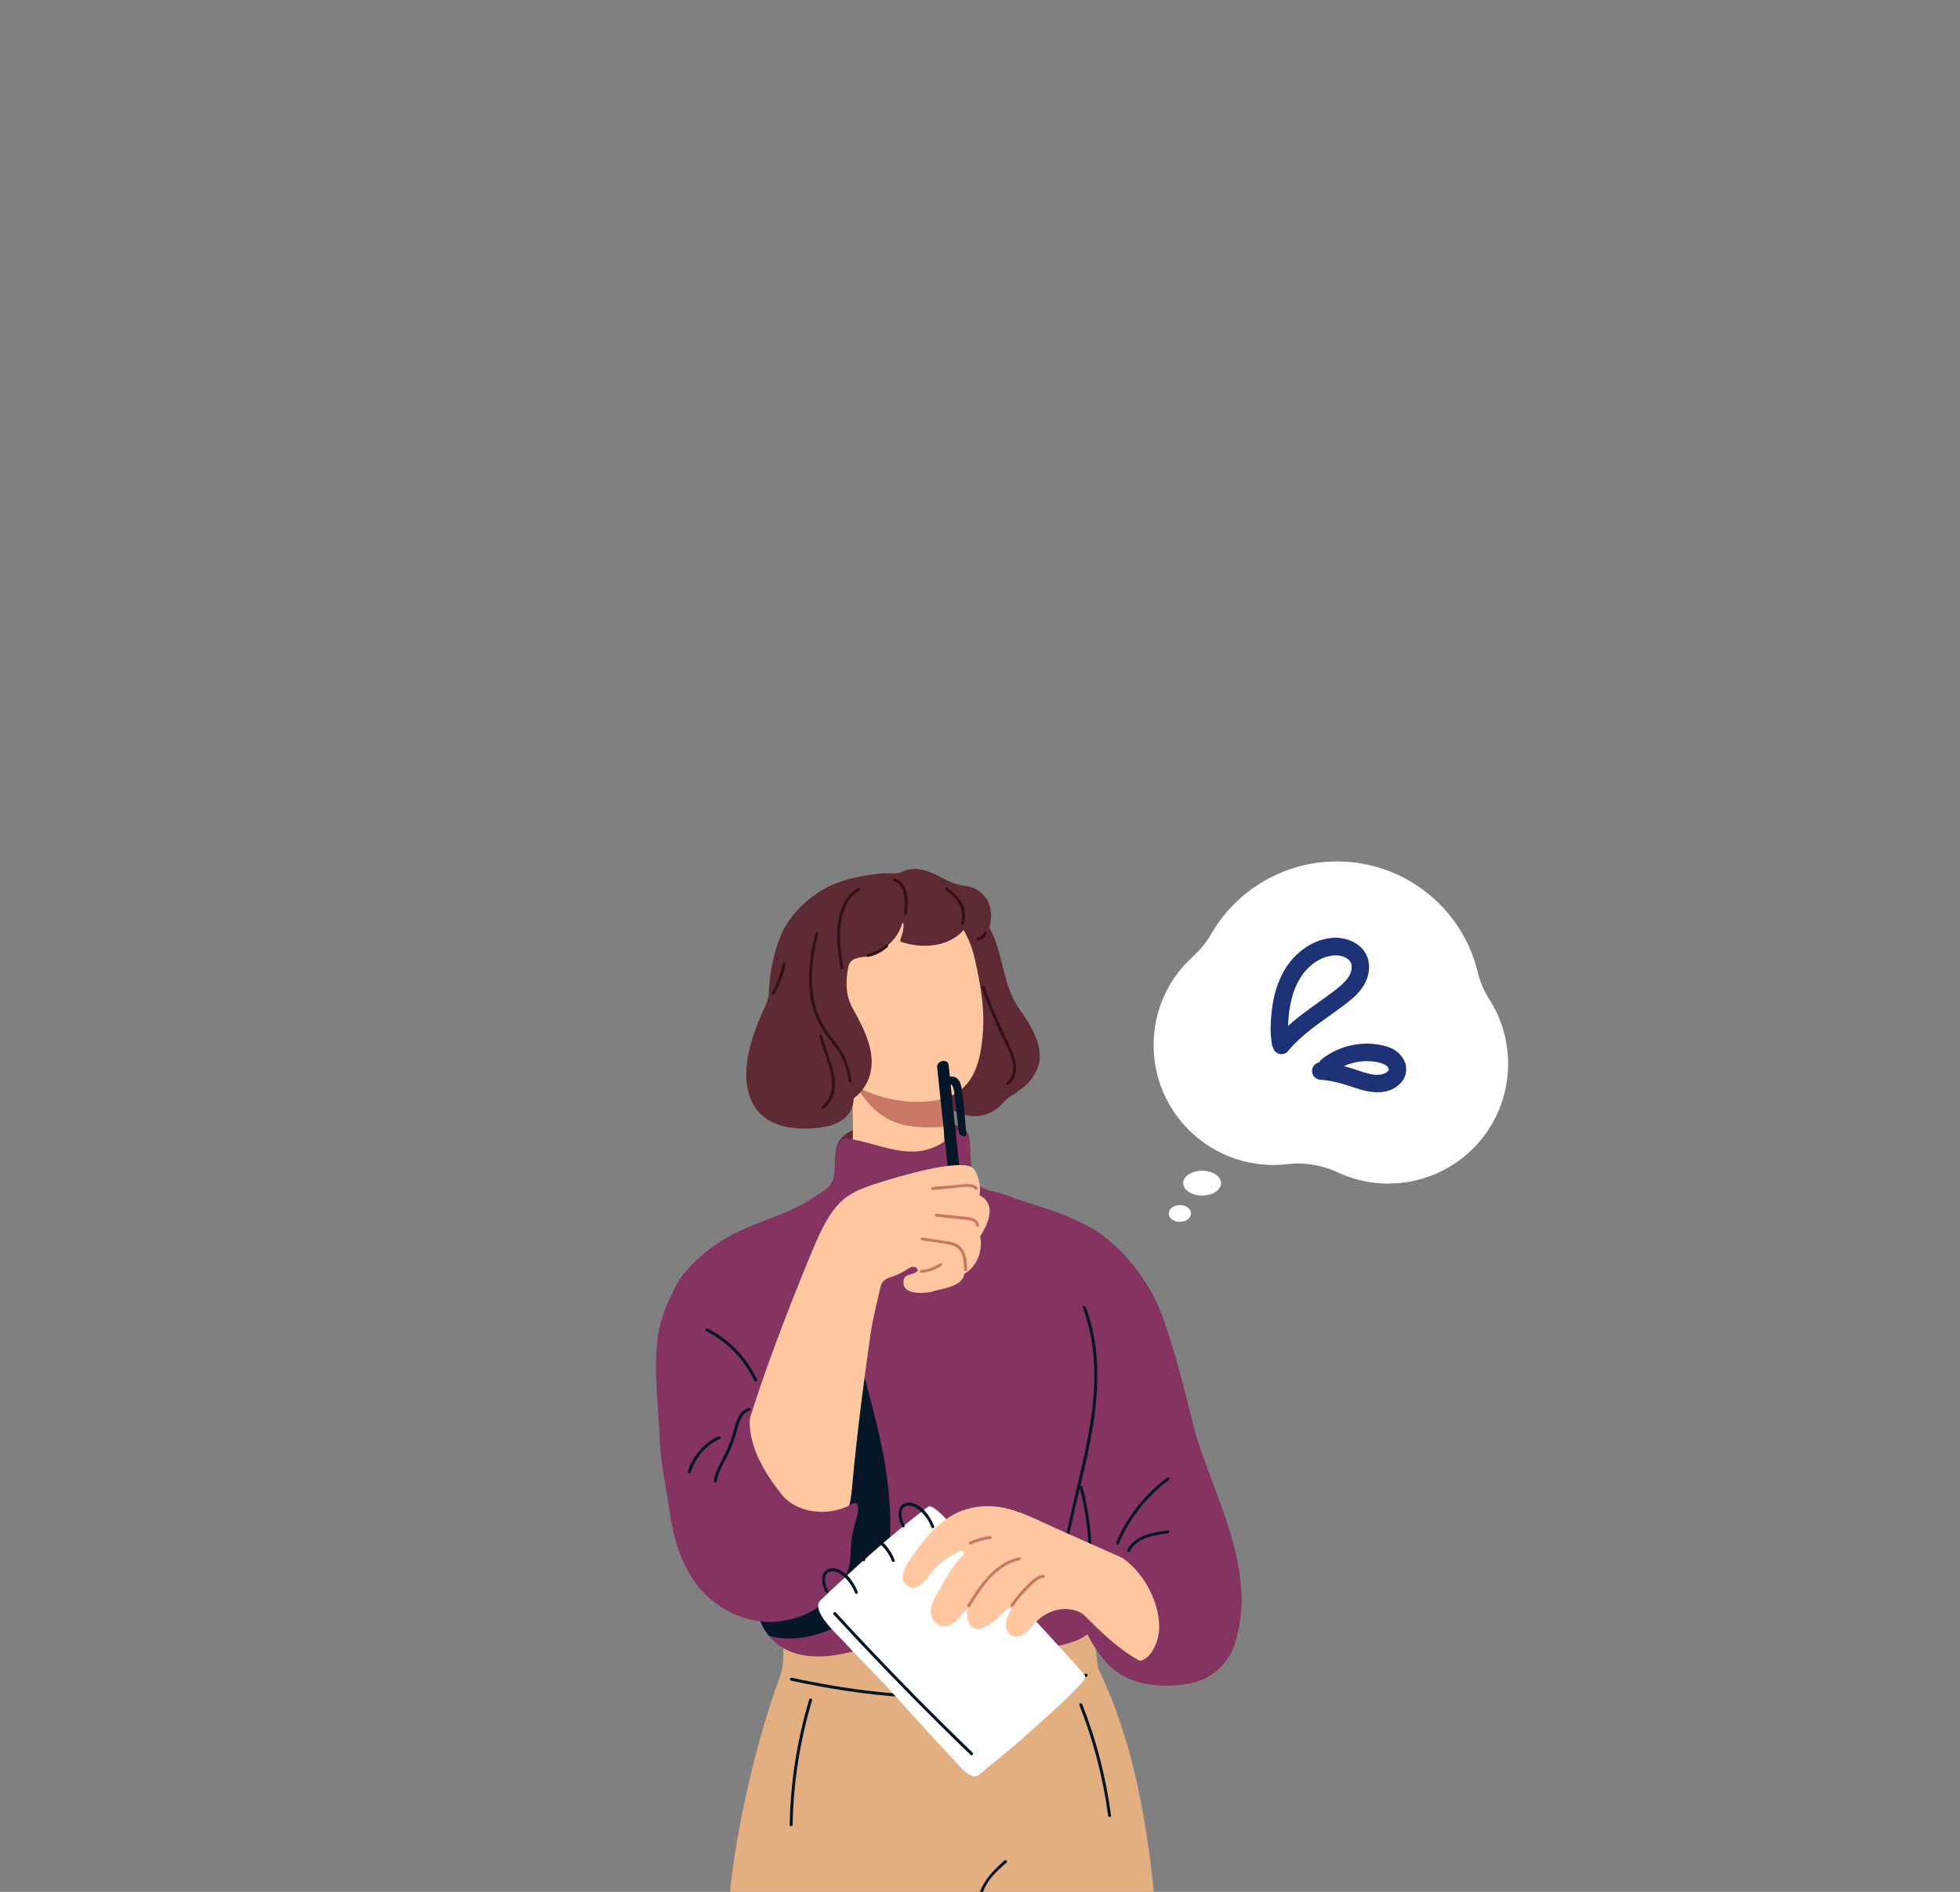 <?xml version="1.0" encoding="UTF-8"?><svg id="_レイヤー_2" xmlns="http://www.w3.org/2000/svg" xmlns:xlink="http://www.w3.org/1999/xlink" viewBox="0 0 344 332"><rect x="0" y="0" width="344" height="332" fill="#808080" stroke="none"/><defs><clipPath id="clippath"><rect width="344" height="332" fill="none"/></clipPath></defs><g id="text"><g clip-path="url(#clippath)"><path d="M180.7,189.74c.91-1.05,1.6-2.34,1.76-3.72.35-3.2-1.86-6.55-3.62-9.05-2.92-4.14-2.71-9.66-5.1-14-.23-.42-2.7-3.59-2.69-3.63.09-.18.08-.42-.12-.57-2.23-1.72-5.4-.8-6.97,1.36-2.06,2.82-1.56,6.49-1.02,9.7.73,4.35.53,8.57.33,12.95-.09,2.06-.18,4.16.04,6.22.11,1.08.34,2.11.91,2.98-.01.08,0,.17.07.26,2.19,3.02,6.27,4.55,9.46,3.05.62-.29,1.19-.67,1.7-1.12.52-.47.89-1.07,1.48-1.47.3-.2.6-.4.9-.6,1.04-.69,2.03-1.38,2.89-2.36Z" fill="#5e2b34"/><path d="M169.91,198.99c-.91-1.47-2.86-1.78-4.46-1.99-2.35-.32-4.73-.36-7.1-.12-3.72.38-11.86.31-11.63,5.69.02.44,1.54.93,1.94.14.05.09.22.09.54-.01.18,0,.37.01.55.02.55.02,1.1.07,1.64.13,1.2.13,2.39.34,3.57.54,1.98.34,3.95.68,5.96.77,1.71.08,3.71.27,5.32-.43,1.52-.66,2.58-1.97,3.35-3.39.13-.23.14-.46.08-.66.08-.22.39-.42.23-.67Z" fill="#5e2b34"/><path d="M147.38,209.39c-.43.45-.91.83-1.42,1.15,1.28,1.29,3.24,2,4.76,2.57,2.55.96,5.07,1.61,7.79,1.6,3.79-.02,8.45-1.08,11.76-3.71-.02-.21-.11-.4-.24-.55-.06-.15-.14-.31-.3-.4-1.89-.94-3.55-5.9-3.77-7.57-.45-3.46-.36-7.52-.2-11.05.35-.22-3.96-5.68-6.8-6.83-2.73-1.11-6.35-1.67-8.93.11-.11.08-.2.18-.26.28-.32.08-.58.35-.55.81.37,5.54.62,11.15.38,16.7-.04,1-.71,5.3-2.22,6.87Z" fill="#ffc8a0"/><path d="M203.3,341.11c-1.16-16.21-3.41-33.68-10.59-48.39-.32-2.97-1.02-7.56-1.79-10.45-.11-.41-.37-.66-.67-.78-.02,0-.04-.02-.06-.02-.04-.01-.08-.02-.12-.03-.04,0-.08-.02-.12-.02-.05,0-.1,0-.15,0-.02,0-.04,0-.07,0-8.54.63-15.84.76-24.33,1.92-4.12.56-8.17,1.58-12.33,1.85-4.41.29-8.83-.05-13.15-.98-.5-.11-.91.09-1.17.4-.46,0-.89.24-1.01.85-.55,2.89.18,5.99-.84,8.74-5.62,15.19-9.42,35.64-9.18,45.86.06,2.56,2.7,2.63,4.47,2.8,5.87.57,10.54.72,16.43,1.08,11.03.67,43.7,1.11,54.12-1.8.35-.16.61-.5.57-1.03Z" fill="#e3af81"/><path d="M155.29,196.06c2.13,1.32,4.42,1.67,6.89,1.76,1.13.04,2.26.03,3.38-.08.03-2.1.1-4.2.19-6.3.35-.22-3.96-5.68-6.8-6.83-2.73-1.11-6.35-1.67-8.93.11-.11.08-.2.18-.26.28-.32.08-.58.35-.55.81.06.88.11,1.77.16,2.65,1.2,3.05,3.1,5.85,5.91,7.59Z" fill="#c87864"/><path d="M171.07,168.23c-1.46-6.65-6.65-12.15-14.07-11.21-4.93.62-9.76,3.54-11.76,8.13-2.92,6.68-.33,13.57,1.55,20.15.86,3,2.22,4.87,5.13,6.16,3.78,1.68,8.76,2.43,12.94,1.52,6.34-1.38,7.37-7.13,7.68-12.37.25-4.24-.54-8.18-1.46-12.38Z" fill="#ffc8a0"/><path d="M213.9,263.05c-1.31-3.58-2.71-7.12-3.81-10.61-1.21-3.87-4.41-19.25-7.94-25.58-2.69-4.8-7.3-10.11-12.67-12.42-.16-.07-2.85,8.69-2.62,11.03.25,2.55.51,5.1.76,7.66.8,8.09,1.43,16.19,1.71,24.31.21,6.23.58,12.26,2.29,18.3.31,1.1.81,2.85,1.99,3.33,1.23.51,3.6-.03,4.95.02,3.34.13,5.87-.36,8.66,1.6,3.75,2.62,1.89,6.01,1.26,10.53-.01.1-18.68-7.81-18.67-7.73.3,2.91,3.04,7.16,5.27,9.15,2.09,1.86,4.79,2.82,7.55,3.09,1.97.2,3.96.07,5.91-.23,3.91-.61,7.06-3.39,8.23-7.16,2.68-8.62.14-17.06-2.86-25.28Z" fill="#853361"/><path d="M204.59,241.34c-1.28-5.66-1.83-10.6-3.99-16.01-1.84-4.61-6.21-8.16-10.56-10.57-4.23-2.34-8.78-3.21-13.25-4.97-2.82-1.11-5.87-.6-6.25-4.29-.36-3.56-.1-5.59-.68-6.63-.34-.61-1.15-1.27-1.75-.63-6.46,7.05-12.83,2.44-19.56,1.53-.46-.06-.82.19-1,.52-1.97,2.09-.16,5.44-1.85,7.65-.76,1-2.16,1.64-3.18,2.35-1.32.92-2.79,1.63-4.25,2.28-2.91,1.3-6.7,2.5-9.53,3.98-3.91,2.05-8.29,5.47-10.3,9.48-2.05,4.11-3.75,7.73-2.95,16.47.04.4,9.95.52,13.32,2.09,1.01.47.8,4.68.84,5.55.14,2.79.3,5.54.61,8.34.46,4.22.94,8.45,1.44,12.67.46,3.88.13,8.11,1.22,11.87,2.2,7.59,9.04,8.63,15.86,7.02,6.04-1.43,14.36-1.5,20.54-.82,5.3.58,14.15.76,19.36-1.23,5.41-2.07,3.34-5.82,3.41-11.04.1-6.73-.01-13.1-1.04-19.16,0-.06-.02-.11-.04-.15-.07-.19-.09-.4-.05-.6.39-2.32.72-4.64.94-6.97.04-.38.26-.73.59-.92,3.82-2.23,7.37-4.49,11.35-6.59.13-.07.22-.15.3-.24.32-.18.54-.53.44-.99Z" fill="#853361"/><path d="M153.59,279.25c2.58-4.45,2.88-9.86,2.58-14.88-.33-5.54-1.39-11.04-2.78-16.4-1.1-4.25-2.34-8.53-3.04-12.88-1.27,3.57-2.65,7.1-4.09,10.61-1.88,4.61-3.61,9.23-5.28,13.92-1.55,4.36-3.22,8.75-5.67,12.7-.97,1.56-2.12,2.95-3.25,4.37.11,2.16.28,4.32.87,6.34.48,1.65,1.17,2.99,2.04,4.06,2.23.6,4.67.6,7.03.08,4.66-1.04,9.15-3.73,11.59-7.93Z" fill="#051726"/><path d="M171.3,156.04c-.96-.53-2.07-.55-3.11-.8-1.41-.34-2.65-1.11-3.94-1.74-1.9-.93-4-1.49-5.98-.49,0,0-.01,0-.02.01-.76.43-2.69.18-3.59.27-1.33.13-2.66.31-3.97.58-2.49.51-4.97,1.33-7.09,2.76-2.88,1.95-5.28,4.46-6.58,7.61-1.4,3.39-1.93,6.75-2.11,10.22-.03.59-.19,1.17-.43,1.71-2.27,4.92-4.94,11.63-2.6,16.98,2.15,4.93,8.24,5.4,12.86,4.6,2.58-.45,5.1-2.04,5.07-4.91,0-.04.02-.07.05-.1,1.55-1.19,2.65-2.89,3-4.86.56-3.2-.8-6.39-2.25-9.18-.69-1.33-1.52-2.55-1.83-4.03-.33-1.62-.2-3.35.09-4.95.11-.61.49-1.16,1.06-1.41.84-.38,1.88-.32,2.77-.65.88-.32,1.72-.75,2.48-1.28,1.5-1.05,2.65-2.54,3.17-4.31.04-.14.24-.11.24.03,0,.84-.12,1.7-.46,2.47-.13.3-.24.65.15.77,3.15.98,7.08,1,9.91-1.23.96-.76,1.67-1.85,1.98-3.02.03-.12.19-.12.23-.01.59,1.46,1.09,3.33.48,4.87-.11.29.11.48.35.5.13.05.28.03.41-.1,2.56-2.62,3.71-8.07-.34-10.3Z" fill="#5e2b34"/><path d="M168.01,212.18c-.54-.54-1.43-.71-2.07-.26-1.51,1.06-1.05,5.09,1.26,4.65,1.79-.34,1.92-3.29.81-4.39Z" fill="#051726"/><path d="M166.71,188.93c-.07-.68-.14-1.36-.22-2.03-.13-1.2-2.14-.78-2.01.42.8,7.52,1.59,15.03,2.39,22.55.13,1.2,2.14.78,2.01-.42-.68-6.43-1.32-12.51-2.01-18.94,0,0,0-.17,0-.17.63-.22.85,3.57.9,3.95l.51,4.35c.09.8,1.43,1.09,1.34.3-.29-2.5-.45-5.63-.88-8.11-.2-1.16-.8-2.08-2.04-1.89Z" fill="#051726"/><path d="M190.06,229.52c4.4,11.73.59,24.24-2.07,35.88-.78,3.39-1.46,6.81-1.88,10.27-.04.33.48.33.52,0,1.47-12.29,6.6-24.1,5.89-36.64-.19-3.29-.79-6.56-1.96-9.65-.12-.31-.62-.18-.5.14h0Z" fill="#051726"/><path d="M189.48,261.06c1.23,4.63,1.77,9.4,1.59,14.19-.01.33.51.33.52,0,.18-4.83-.37-9.66-1.61-14.33-.09-.32-.59-.19-.5.14h0Z" fill="#051726"/><path d="M141.11,259.04c-2.43-7.64-1.53-11.59-2.94-19.41-.93-5.15-3.95-11.72-9.66-13.04-2.95-.68-5.51.25-8.01,1.82-1.06.67-4.19,2.37-4.54,3.73-1.56,6.07-.47,13.61-.21,19.57.26,5.92.86,7.31,1.71,13.18.73,5.06,2.17,10.37,5.69,14.24,2.87,3.15,6.99,5.3,11.29,5.45,3.36.12,6.78-1.79,8.88-4.34,5.18-6.29-.18-14.79-2.21-21.2Z" fill="#853361"/><path d="M172.47,210.09c-.18-.12-.36-.23-.56-.34.41-1.86-.51-4.04-.98-4.62-1.77-2.16-13.85,1.53-16.46,2.36-2.27.72-4.63,1.47-6.48,3.04-1.82,1.55-2.99,3.71-4.04,5.82-1.29,2.56-11.93,28.43-14.17,39.46-.06.29.01.54.15.73.74,3.84,2.92,7.13,5.59,9.93,1.47,1.54,3.09,2.94,4.72,4.31,1.38,1.17,2.54,1.92,4.42,1.6.47-.08.66-.41.65-.77,2.47-2.59,3.86-6.5,4.18-10.03,1.07-11.75,2.46-21.46,3.22-26.93.23-1.72.6-3.43.98-5.13.2-.9.41-1.79.62-2.68.21-.86.26-1.78,1.08-2.3.41-.26.89-.39,1.35-.55.7-.25,1.37-.56,2.01-.93.53-.31,1.19-.94,1.87-.69.36.13.65.55.25.83-.78.55-2.05.42-2.24,1.32-.7,3.35,4.92,2.16,4.77,2.21,2-.68,5.51-.83,5.89-3.27.32.05,3.52-2.2,2.75-6.49,1.33-2.11,2.73-5.26.43-6.87Z" fill="#ffc8a0"/><path d="M149.44,263.99c-3.93,2.21-9.51,1.68-12.27-1.75-7.12-8.85-5.36-13.98-5.47-14.12-.1-.74-1.22-.34-1.68.48-.57,1.02-1,1.81-1.49,2-5.29,2.15-7.16,10.73-5.41,15.95,2.19,6.49,1.32,15.1,7.74,17.33,3.61,1.25,6.06.63,6.57.56,3.33-.45,6.45-2.14,8.71-4.62,1.15-1.26,2.14-2.75,2.72-4.36.6-1.64.36-3.38.57-5.07.18-1.48.59-2.92,1.01-4.34.2-.68.51-2.94-1.03-2.07Z" fill="#853361"/><path d="M131.41,247.08c-.97.28-1.61,1.04-1.99,1.94-.51,1.19-.72,2.51-1.16,3.73-.48,1.32-1.09,2.57-1.74,3.81-.57,1.08-1.08,2.16-1.24,3.38-.04.33.48.33.52,0,.16-1.24.75-2.33,1.33-3.42.51-.96.98-1.94,1.38-2.96.42-1.07.73-2.17,1.04-3.27.31-1.12.77-2.35,2-2.7.32-.09.18-.59-.14-.5h0Z" fill="#051726"/><path d="M126.08,252.06c-2.57,1.2-4.51,3.46-5.33,6.17-.1.32.4.46.5.14.78-2.59,2.64-4.72,5.1-5.86.3-.14.04-.59-.26-.45h0Z" fill="#051726"/><path d="M170.56,279.16c-2.19,2.64-4.92,4.76-8.02,6.22-.3.14-.04.59.26.45,3.14-1.48,5.91-3.63,8.13-6.3.21-.26-.15-.63-.37-.37h0Z" fill="#051726"/><path d="M163.7,208.83c1.32-.12,2.65-.23,3.97-.35.99-.09,2.72-.56,3.51.26.23.24.6-.13.37-.37-.8-.83-2.08-.57-3.11-.48-1.58.14-3.16.28-4.74.41-.33.03-.33.55,0,.52h0Z" fill="#c87864"/><path d="M164.3,213.51c1.2.13,2.41.25,3.61.38.6.06,1.21.12,1.81.19.61.07,1.49.17,1.59.95.04.33.56.33.52,0-.14-1.21-1.36-1.39-2.36-1.5-1.72-.18-3.44-.36-5.16-.54-.33-.03-.33.49,0,.52h0Z" fill="#c87864"/><path d="M161.8,217.67c1.73.28,3.53.43,5.23.86,1.97.49,2.15,2.6,2.19,4.3,0,.33.53.34.52,0-.04-1.6-.18-3.58-1.74-4.48-.79-.46-1.8-.5-2.68-.64-1.13-.18-2.25-.36-3.38-.54-.33-.05-.47.45-.14.5h0Z" fill="#c87864"/><path d="M161.69,223.38c1.28-.11,2.47-.52,3.53-1.23.28-.19.02-.64-.26-.45-.99.67-2.08,1.06-3.27,1.16-.33.03-.33.55,0,.52h0Z" fill="#c87864"/><path d="M123.93,233.58c3.72,1.89,6.71,4.97,8.48,8.75.14.3.59.04.45-.26-1.81-3.85-4.88-7.01-8.67-8.93-.3-.15-.56.3-.26.45h0Z" fill="#051726"/><path d="M172.65,163.65c-.14.47-.55.82-1.05.86-.33.03-.33.55,0,.52.73-.06,1.34-.54,1.55-1.24.09-.32-.41-.46-.5-.14h0Z" fill="#301217"/><path d="M155.45,165.79c-.93.85-2.03,1.39-3.26,1.64-.33.07-.19.57.14.5,1.32-.26,2.5-.87,3.49-1.77.25-.23-.12-.59-.37-.37h0Z" fill="#301217"/><path d="M156.92,154.66c1.06.29,1.55,1.47,1.75,2.45.21,1.01.15,2.05,0,3.07-.05.33.45.47.5.14.28-1.96.33-5.48-2.12-6.16-.32-.09-.46.41-.14.5h0Z" fill="#301217"/><path d="M138.83,294.94c13.26,2.87,27.07,4.22,40.54,2.05,3.84-.62,7.63-1.53,11.32-2.76.32-.1.18-.61-.14-.5-12.94,4.29-26.83,4.55-40.24,2.72-3.81-.52-7.59-1.21-11.34-2.02-.33-.07-.47.43-.14.5h0Z" fill="#051726"/><path d="M165.97,156.19c.89.66,1.76,1.4,2.32,2.38.65,1.12.66,2.18.38,3.41-.08.33.43.46.5.14.29-1.28.3-2.44-.33-3.63-.6-1.14-1.59-1.99-2.61-2.75-.27-.2-.53.25-.26.45h0Z" fill="#301217"/><path d="M150.6,155.85c-2.14,1.08-3.14,3.64-3.5,5.88-.44,2.74-.02,5.51.41,8.22.05.33.55.19.5-.14-.4-2.54-.81-5.15-.44-7.72.31-2.18,1.21-4.73,3.3-5.79.3-.15.04-.6-.26-.45h0Z" fill="#301217"/><path d="M143.12,163.71c-1.18,4.52-1.74,9.37-.23,13.88.7,2.1,1.88,3.83,3.24,5.56.79,1,1.52,2.03,1.98,3.22.43,1.09.67,2.25.87,3.4.06.33.56.19.5-.14-.37-2.22-1.02-4.25-2.38-6.07-1.37-1.84-2.77-3.5-3.56-5.68-1.65-4.54-1.11-9.45.09-14.02.08-.32-.42-.46-.5-.14h0Z" fill="#301217"/><path d="M143.77,181.91c.71,2.16,1.59,4.33,2.06,6.55.42,1.99.24,4.41-1.58,5.68-.27.19-.01.64.26.45,1.68-1.18,2.21-3.28,1.99-5.23-.14-1.24-.53-2.44-.92-3.62-.43-1.32-.87-2.64-1.31-3.96-.1-.32-.61-.18-.5.14h0Z" fill="#301217"/><path d="M184.39,287.3c-2.66-2.85-5.29-5.73-7.9-8.64-2.2-2.46-4.39-4.94-6.55-7.44-.8-.93-5.86-7.72-7.1-6.78-6.66,5.05-12.77,10.65-18.83,16.39-1.86,1.77,3.06,6.13,4.13,7.3,2.38,2.61,4.89,5.1,7.31,7.67.12.12.23.25.34.37,2.45,2.67,4.85,5.37,7.3,8.04,1.22,1.34,2.45,2.66,3.7,3.97,1.08,1.13,2.19,2.66,3.59,3.39,1.16.61,1.83-.45,2.75-1.2,1.03-.84,2.06-1.68,3.09-2.52,2-1.64,12.54-10.8,14.06-13.09.22-.33.19-.76-.08-1.05-1.21-1.34-4.71-5.22-5.82-6.42Z" fill="#fff"/><path d="M172.3,173.26c1.03,2.98,2.22,5.89,3.6,8.73,1.11,2.3,3.28,5.84.75,8.01-.25.22.12.59.37.37,2.28-1.96,1.08-5.13-.04-7.35-1.6-3.21-3.01-6.5-4.18-9.89-.11-.31-.61-.18-.5.14h0Z" fill="#301217"/><path d="M137.36,169.06c-.35,1.82-.98,3.54-1.9,5.14-.17.29.28.55.45.26.94-1.64,1.6-3.41,1.95-5.26.06-.33-.44-.47-.5-.14h0Z" fill="#301217"/><path d="M210.3,282.51c-.18-.49-.39-.92-.63-1.27-.9-1.32-2.22-2.29-3.54-3.15-3.74-2.44-7.84-4.11-11.89-5.91-2.97-1.32-5.94-2.65-8.91-3.97-2.64-1.18-5.26-2.56-8.06-3.34-3.78-1.05-7.78-.64-11.05,1.62-1.72,1.19-3.21,2.71-4.46,4.39-1.17,1.57-2.55,3.12-3.17,5.01-.27.83-.19,1.65.48,2.25,2.01,1.8,3.8-1.57,4.9-2.73,1.31-1.39,2.9-2.48,4.62-3.22.42-.18.77.35.46.68-.31.32-.61.66-.9,1.02-1.2,1.47-2.19,3.11-3.12,4.78-.75,1.34-1.88,2.92-1.61,4.56.18,1.09.97,2.06,2.08,2.17,1.58.15,2.83-1.45,3.76-2.52.21-.24.42-.5.63-.76-.08.36-.14.72-.16,1.07-.05.96.21,2.04,1.1,2.51,1.13.6,2.44-.33,3.33-.98.92-.67,1.84-1.6,2.8-2.47.23-.21.58.07.43.35-.81,1.42-1.35,3.12-.18,4.18,1.9,1.72,3.97-1.69,5.23-2.71,2.09-1.69,4.83-2.29,7.3-1.03,1.31.67,8.08,9.54,16.25,10.37,5.07.52,5.76-6.92,4.31-10.87Z" fill="#ffc8a0"/><path d="M145.33,279.16c-.36-.73-.66-1.69-.46-2.51.27-1.1,1.51-1.04,2.32-.6,1.33.72,2.33,2.07,2.86,3.47.12.31.62.18.5-.14-.64-1.7-2.2-3.95-4.19-4.15-.81-.08-1.64.29-1.92,1.09-.35,1,.01,2.2.46,3.11.15.3.6.04.45-.26h0Z" fill="#051726"/><path d="M151.81,273.58c-.36-.73-.66-1.69-.46-2.51.27-1.1,1.51-1.04,2.32-.6,1.33.72,2.33,2.07,2.86,3.47.12.31.62.18.5-.14-.64-1.7-2.2-3.95-4.19-4.15-.81-.08-1.64.29-1.92,1.09-.35,1,.01,2.2.46,3.11.15.3.6.04.45-.26h0Z" fill="#051726"/><path d="M158.74,267.64c-.36-.73-.66-1.69-.46-2.51.27-1.1,1.51-1.04,2.32-.6,1.33.72,2.33,2.07,2.86,3.47.12.31.62.18.5-.14-.64-1.7-2.2-3.95-4.19-4.15-.81-.08-1.64.29-1.92,1.09-.35,1,.01,2.2.46,3.11.15.3.6.04.45-.26h0Z" fill="#051726"/><path d="M206.48,275.98c-2.72-2.15-6.57-3.13-9.76-4.41-.39-.16-.65.11-.71.43-.48.09-.64.44-.1.74,3.09,1.69,5.41,4.78,6.65,8.09.61,1.63.95,3.39.88,5.14-.08,1.97-1.41,5.61-3.92,5.55-.27,0-.44.14-.53.32-.29.26-.36.73.09.92,2.49,1.07,7.49,2.83,9.7,1.06,2.24-1.79,4.11-7.47,4.07-10.32-.05-3.07-4.05-5.69-6.38-7.53Z" fill="#853361"/><path d="M198.3,272.24c1.32-2.4,4.2-2.84,6.67-3.14.33-.04.33-.56,0-.52-2.66.32-5.71.82-7.12,3.39-.16.29.29.56.45.26h0Z" fill="#051726"/><path d="M196.34,270.93c1.89-4.43,4.92-8.3,8.78-11.18.27-.2,0-.65-.26-.45-3.93,2.93-7.04,6.85-8.96,11.37-.13.3.32.57.45.26h0Z" fill="#051726"/><path d="M173.71,269.56c-1.22.17-2.39.51-3.51,1.01-.31.14-.04.58.26.45,1.08-.48,2.21-.8,3.39-.96.33-.05.19-.55-.14-.5h0Z" fill="#c87864"/><path d="M178.85,273.29c-4.33.97-6.88,4.85-9.06,8.37-.18.29.27.55.45.26,2.12-3.41,4.56-7.2,8.75-8.13.33-.07.19-.57-.14-.5h0Z" fill="#c87864"/><path d="M183.12,276.38c-1.23.03-2.24,1.2-3.06,2.01-.99.98-1.87,2.06-2.66,3.21-.19.28.26.54.45.26.68-.99,1.43-1.92,2.26-2.78.37-.38.75-.75,1.15-1.11.53-.48,1.1-1.06,1.86-1.07.33,0,.34-.53,0-.52h0Z" fill="#c87864"/><path d="M146.32,283.35c6.03,6.56,12.21,12.99,18.54,19.26,1.81,1.8,3.64,3.58,5.48,5.35.24.23.61-.13.37-.37-6.41-6.19-12.68-12.52-18.8-19.01-1.75-1.86-3.49-3.73-5.22-5.61-.23-.25-.59.12-.37.37h0Z" fill="#051726"/><path d="M176.29,326.5c-2.07,1.84-3.9,3.7-4.6,6.46-.75,2.97-1.07,6.1-1.25,9.15-.02.33.5.33.52,0,.18-2.94.5-5.92,1.18-8.79.33-1.38.88-2.63,1.77-3.73.81-1.01,1.78-1.87,2.75-2.72.25-.22-.12-.59-.37-.37h0Z" fill="#051726"/><path d="M142.02,298.26c-2.14,7.13-3.29,14.53-3.42,21.97,0,.33.51.33.52,0,.13-7.4,1.28-14.74,3.41-21.83.1-.32-.41-.46-.5-.14h0Z" fill="#051726"/><path d="M189.44,299.22c2.46,6.23,4.16,12.76,5.04,19.4.04.33.56.33.52,0-.88-6.7-2.57-13.26-5.06-19.54-.12-.31-.62-.17-.5.14h0Z" fill="#051726"/><path d="M243.7,207.68c11.19,0,20.4-8.76,20.95-19.95.22-4.37-.9-8.61-3.23-12.28-.97-1.52-1.68-3.19-2.1-4.93-1.3-5.31-4.22-9.97-8.45-13.48-4.26-3.53-9.44-5.55-14.98-5.82-.43-.02-.86-.03-1.29-.03-9.04,0-17.47,4.87-22,12.7-.86,1.49-1.95,2.84-3.23,3.99-4.14,3.73-6.58,8.88-6.86,14.5-.58,11.56,8.36,21.44,19.93,22.02.35.02.71.03,1.06.03.81,0,1.62-.05,2.42-.14.63-.07,1.26-.11,1.89-.11,2.41,0,4.81.53,7.01,1.56,2.45,1.15,5.08,1.8,7.84,1.94.35.02.71.03,1.06.03Z" fill="#c8c8c8"/><path d="M243.7,207.68c11.19,0,20.4-8.76,20.95-19.95.22-4.37-.9-8.61-3.23-12.28-.97-1.52-1.68-3.19-2.1-4.93-1.3-5.31-4.22-9.97-8.45-13.48-4.26-3.53-9.44-5.55-14.98-5.82-.43-.02-.86-.03-1.29-.03-9.04,0-17.47,4.87-22,12.7-.86,1.49-1.95,2.84-3.23,3.99-4.14,3.73-6.58,8.88-6.86,14.5-.58,11.56,8.36,21.44,19.93,22.02.35.02.71.03,1.06.03.81,0,1.62-.05,2.42-.14.63-.07,1.26-.11,1.89-.11,2.41,0,4.81.53,7.01,1.56,2.45,1.15,5.08,1.8,7.84,1.94.35.02.71.03,1.06.03Z" fill="#fff"/><path d="M207.72,208.03c.34,1.18,2.07,1.96,3.88,1.74,1.8-.22,2.99-1.36,2.65-2.54-.34-1.18-2.07-1.96-3.88-1.74-1.8.22-2.99,1.36-2.65,2.54Z" fill="#fff"/><path d="M205.16,213.22c.2.8,1.22,1.33,2.28,1.18,1.06-.15,1.75-.92,1.56-1.72-.2-.8-1.22-1.33-2.28-1.18-1.06.15-1.75.92-1.56,1.72Z" fill="#fff"/><path d="M226.21,182.6c-.01-.1-.03-.19-.04-.29.02.14.04.27.05.41-.24-1.83-.16-3.69.08-5.51-.02.14-.04.27-.05.41.21-1.57.59-3.13,1.2-4.59-.05.12-.1.24-.15.37.42-.98.94-1.92,1.6-2.77-.08.1-.16.21-.24.31.55-.71,1.18-1.34,1.89-1.89-.1.08-.21.16-.31.24.63-.49,1.31-.9,2.05-1.21-.12.05-.24.1-.37.15.66-.28,1.35-.47,2.06-.57-.14.02-.27.04-.41.05.55-.07,1.1-.07,1.64,0-.14-.02-.27-.04-.41-.05.46.06.9.18,1.33.35-.12-.05-.24-.1-.37-.15.34.14.66.32.95.54-.1-.08-.21-.16-.31-.24.23.18.44.39.62.62-.08-.1-.16-.21-.24-.31.16.21.3.44.4.68-.05-.12-.1-.24-.15-.37.11.27.19.55.23.84-.02-.14-.04-.27-.05-.41.05.36.04.72,0,1.07.02-.14.04-.27.05-.41-.06.41-.17.81-.33,1.19.05-.12.1-.24.15-.37-.2.47-.46.89-.77,1.29.08-.1.16-.21.24-.31-.65.84-1.47,1.52-2.31,2.17.1-.08.21-.16.31-.24-1.4,1.08-2.85,2.08-4.29,3.12-1.51,1.1-3.02,2.23-4.39,3.5-.73.68-1.42,1.4-2.05,2.17-.15.14-.25.3-.32.49-.1.18-.14.38-.13.59,0,.38.17.82.45,1.08.29.27.67.47,1.08.45.38-.02.83-.14,1.08-.45,1.28-1.57,2.81-2.91,4.41-4.15-.1.08-.21.16-.31.24,1.16-.89,2.35-1.73,3.54-2.58,1.27-.91,2.55-1.81,3.73-2.83,1.25-1.08,2.34-2.44,2.75-4.07.23-.91.26-1.89.01-2.8-.22-.8-.66-1.55-1.26-2.13-1.12-1.08-2.67-1.59-4.2-1.66-.73-.03-1.47.07-2.18.23-.75.17-1.48.46-2.16.79-.7.34-1.33.78-1.94,1.26-.51.4-.98.84-1.42,1.32-.52.59-1,1.22-1.41,1.89-.45.73-.8,1.5-1.12,2.29-.56,1.38-.91,2.85-1.12,4.32-.24,1.71-.37,3.43-.24,5.15.04.53.11,1.05.19,1.57.05.35.41.74.7.91.33.19.81.27,1.18.15.37-.12.73-.35.91-.7.05-.12.1-.24.15-.37.07-.27.07-.54,0-.81h0Z" fill="#1e3278"/><path d="M234.01,188.18s.05-.04.08-.06c-.1.08-.21.16-.31.24.76-.58,1.59-1.06,2.47-1.44-.12.05-.24.1-.37.15.94-.39,1.93-.66,2.94-.8-.14.02-.27.04-.41.05.98-.13,1.97-.13,2.95,0-.14-.02-.27-.04-.41-.05.69.09,1.39.24,2.04.51-.12-.05-.24-.1-.37-.15.31.13.61.3.88.5-.1-.08-.21-.16-.31-.24.19.15.35.31.5.5-.08-.1-.16-.21-.24-.31.13.18.25.36.33.57-.05-.12-.1-.24-.15-.37.07.17.12.35.15.53-.02-.14-.04-.27-.05-.41.02.17.02.33,0,.5.02-.14.04-.27.05-.41-.02.17-.07.33-.13.48.05-.12.1-.24.15-.37-.08.18-.17.34-.29.5.08-.1.16-.21.24-.31-.14.18-.3.34-.48.48.1-.08.21-.16.31-.24-.24.19-.51.34-.79.46.12-.05.24-.1.37-.15-.34.14-.7.23-1.07.28.14-.02.27-.04.41-.05-.56.07-1.12.06-1.67-.01.14.02.27.04.41.05-1.19-.16-2.33-.57-3.47-.95-1.16-.39-2.33-.71-3.54-.92-.8-.14-1.62-.25-2.43-.32-.37-.03-.83.19-1.08.45s-.47.7-.45,1.08c.02.4.15.81.45,1.08.1.08.21.16.31.24.24.14.5.21.77.21.34.03.69.07,1.03.11-.14-.02-.27-.04-.41-.05,1.07.14,2.14.36,3.18.66,1.02.29,2.02.67,3.04.97.5.15,1,.28,1.51.36.61.1,1.24.18,1.87.15.59-.03,1.22-.11,1.78-.31.3-.11.6-.23.88-.39.28-.15.53-.35.78-.55.16-.13.31-.27.44-.43.19-.24.39-.48.52-.77.13-.28.26-.57.31-.88.03-.21.07-.43.08-.65,0-.24-.04-.48-.07-.71-.1-.67-.46-1.25-.88-1.78-.14-.18-.3-.34-.48-.49-.28-.22-.55-.43-.86-.6-1.06-.56-2.22-.78-3.39-.91-.9-.1-1.81-.08-2.71.03-1.03.13-2.04.34-3.01.72-.96.37-1.89.82-2.74,1.41-.28.19-.55.4-.82.62-.29.23-.45.74-.45,1.08,0,.38.17.82.45,1.08.29.27.67.47,1.08.45.14-.02.27-.04.41-.05.26-.07.48-.2.68-.39h0Z" fill="#1e3278"/></g></g></svg>